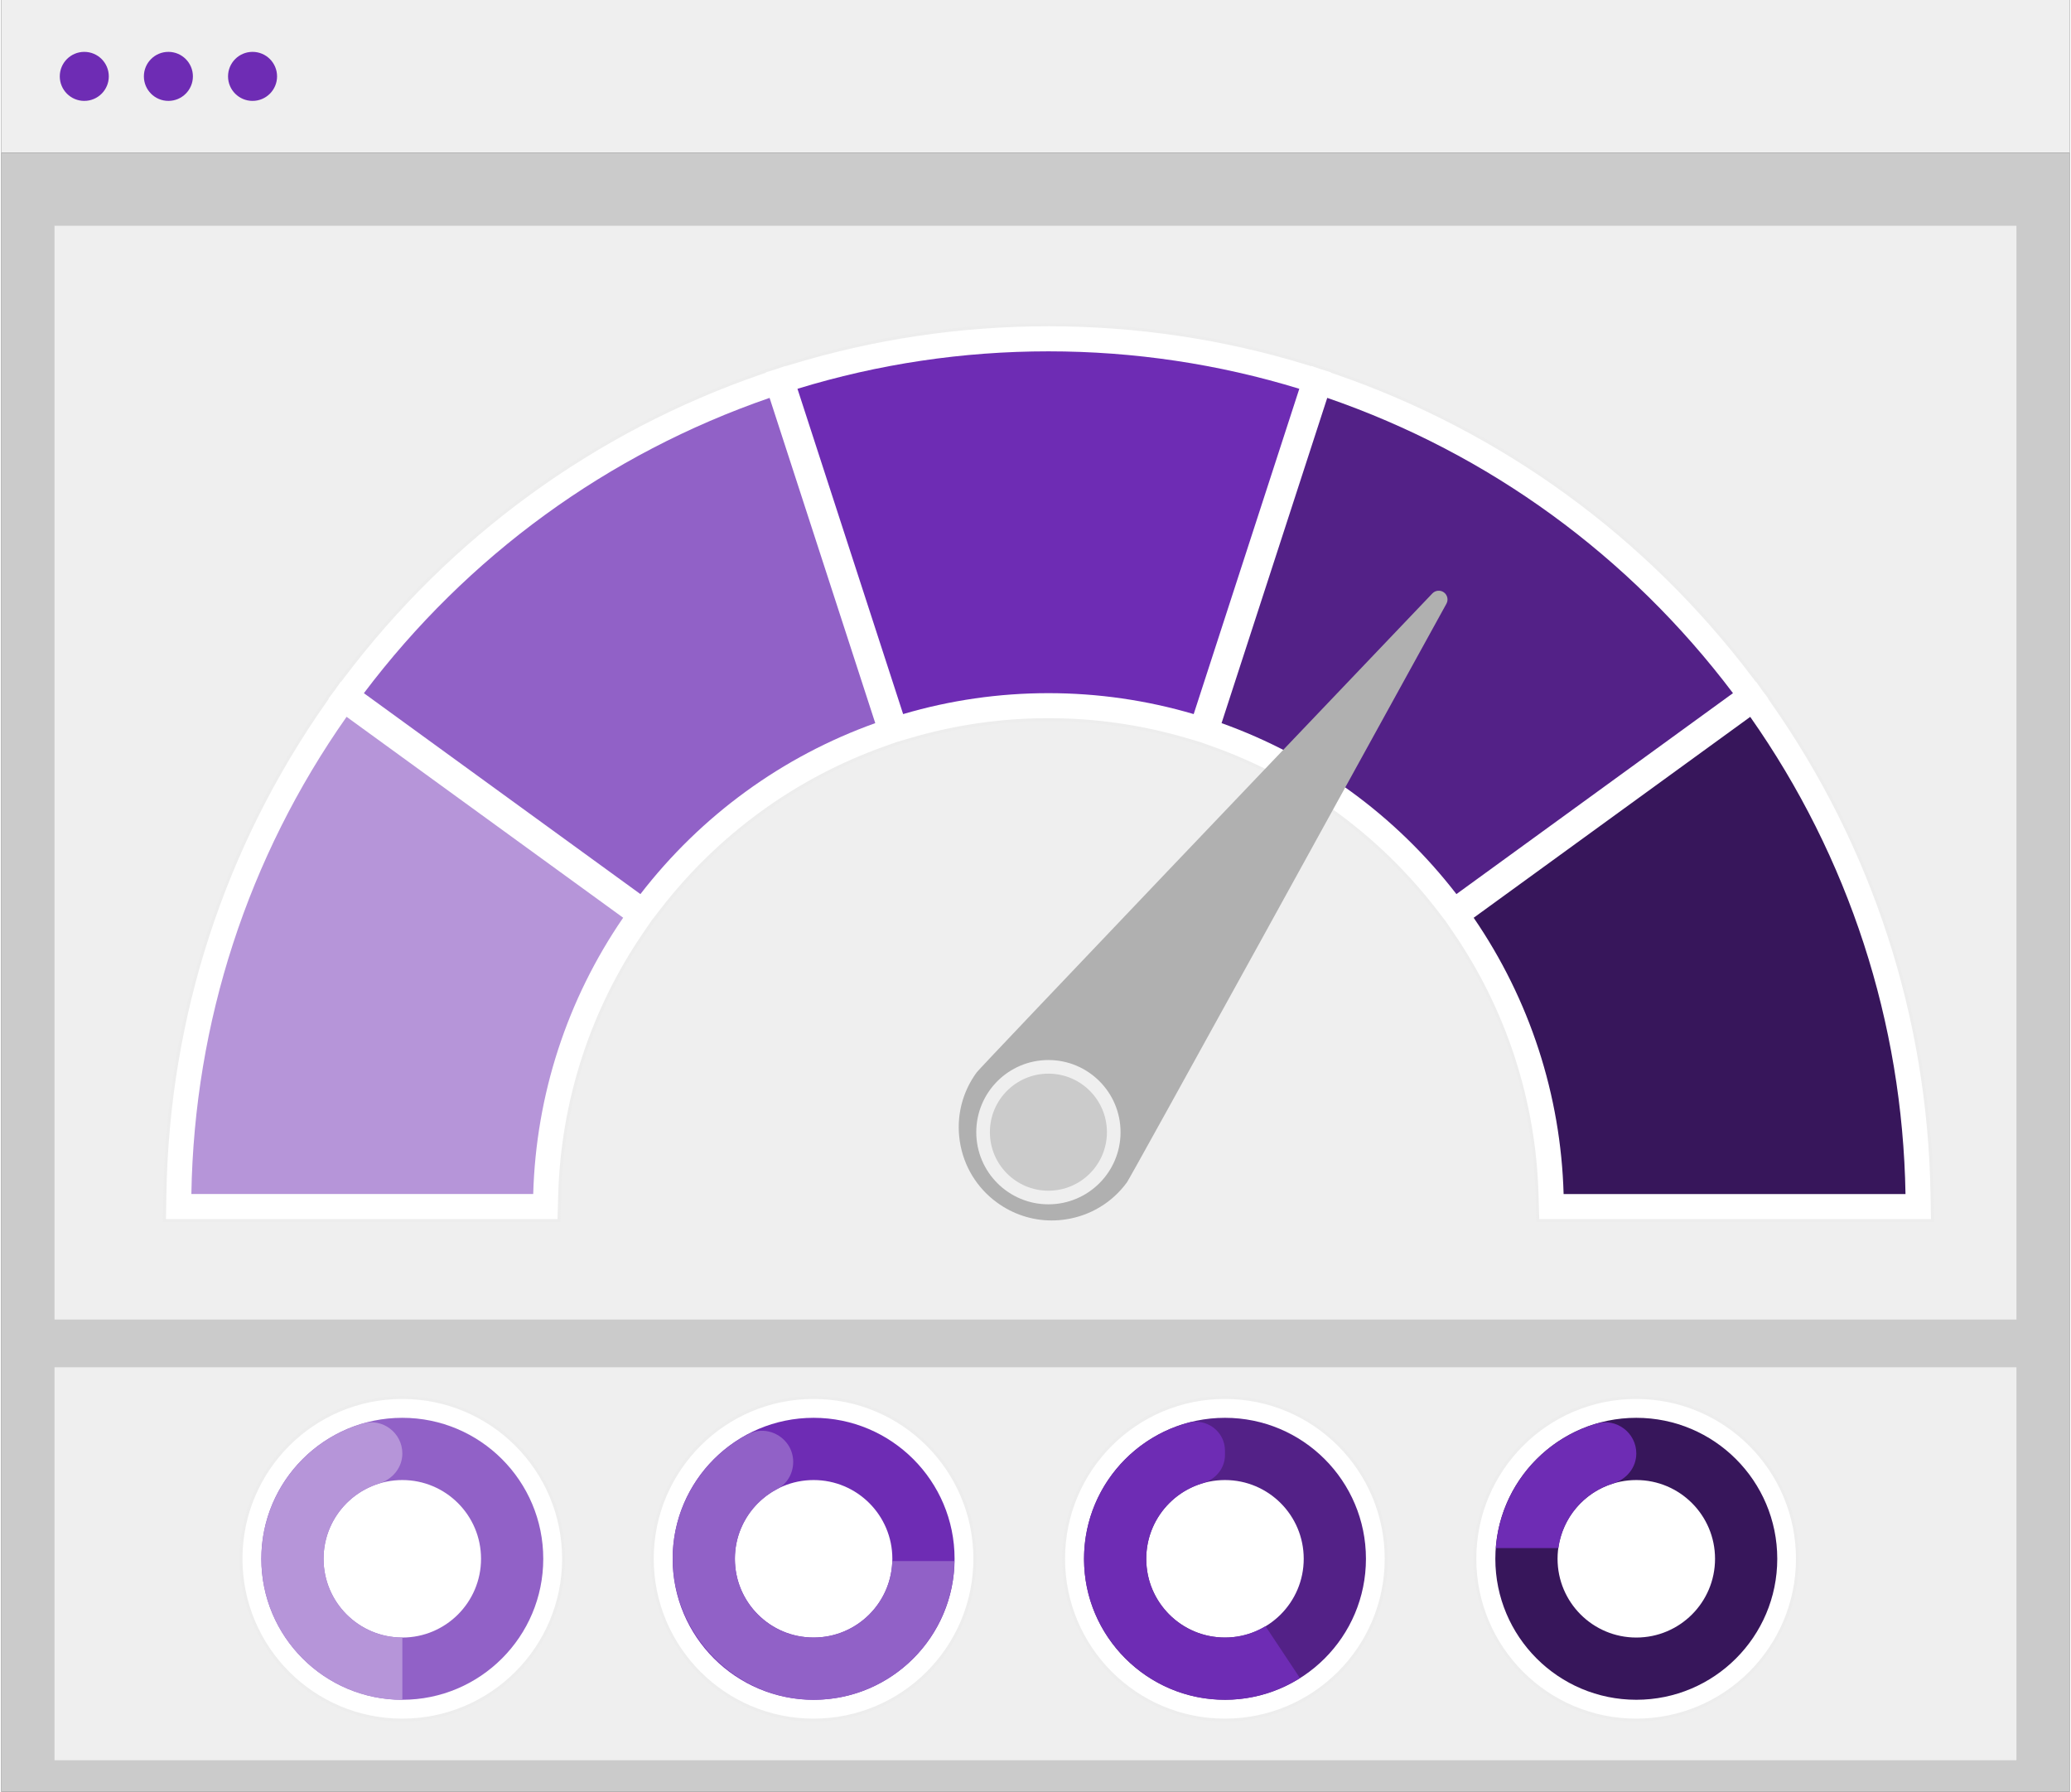 <?xml version="1.0" encoding="UTF-8"?>
<svg xmlns="http://www.w3.org/2000/svg" id="Layer_2" data-name="Layer 2" viewBox="0 0 393.23 340.64" width="393" height="340">
  <rect x="0" y="0" width="393.23" height="340.64" fill="#333333" stroke="none"/>
  <defs>
    <style>
      .cls-1 {
        stroke: #efefef;
        stroke-width: 2.59px;
      }

      .cls-1, .cls-2, .cls-3 {
        stroke-miterlimit: 10;
      }

      .cls-1, .cls-4 {
        fill: #cbcbcb;
      }

      .cls-2 {
        stroke-width: .55px;
      }

      .cls-2, .cls-3 {
        fill: #fff;
        stroke: #ededed;
      }

      .cls-3 {
        stroke-width: .57px;
      }

      .cls-5 {
        fill: #532187;
      }

      .cls-5, .cls-6, .cls-7, .cls-4, .cls-8, .cls-9, .cls-10, .cls-11, .cls-12 {
        stroke-width: 0px;
      }

      .cls-6 {
        fill: #6e2cb4;
      }

      .cls-7 {
        fill: #37165b;
      }

      .cls-8 {
        fill: #e07fc9;
      }

      .cls-9 {
        fill: #b0b0b0;
      }

      .cls-10 {
        fill: #9161c7;
      }

      .cls-11 {
        fill: #b695d9;
      }

      .cls-12 {
        fill: #efefef;
      }
    </style>
  </defs>
  <g id="Layer_1-2" data-name="Layer 1">
    <g>
      <rect class="cls-4" y="29.04" width="393.23" height="311.59"></rect>
      <rect class="cls-12" width="393.23" height="29.04"></rect>
      <circle class="cls-6" cx="15.77" cy="14.52" r="4.66"></circle>
      <circle class="cls-6" cx="31.76" cy="14.52" r="4.66"></circle>
      <circle class="cls-6" cx="47.76" cy="14.52" r="4.66"></circle>
      <path class="cls-8" d="m36.13,226.98c.55-32.67,10.74-64,29.51-90.71l52.58,38.19c-10.66,15.55-16.57,33.68-17.1,52.52H36.13Zm32.79-95.22l52.58,38.2c11.54-14.94,26.96-26.17,44.65-32.5l-20.09-61.83c-30.76,10.61-57.41,30-77.13,56.13Zm82.44-57.86l20.09,61.84c8.95-2.64,18.24-3.98,27.62-3.98s18.66,1.34,27.62,3.98l20.08-61.84c-15.39-4.72-31.44-7.12-47.7-7.12s-32.32,2.4-47.71,7.12Zm100.72,1.73l-20.09,61.83c17.69,6.33,33.11,17.56,44.65,32.5l52.58-38.2c-19.73-26.13-46.38-45.53-77.13-56.13Zm27.84,98.83c10.66,15.54,16.57,33.68,17.1,52.52h65c-.56-32.67-10.76-64.01-29.52-90.71l-52.58,38.19Z"></path>
      <rect class="cls-12" x="10.11" y="42.92" width="373" height="207.93"></rect>
      <rect class="cls-12" x="10.11" y="259.92" width="373" height="74.71"></rect>
      <path class="cls-3" d="m292.11,232.03l-.14-4.9c-.5-17.85-6.11-35.08-16.22-49.81l-1.45-2.12-1.66-2.15c-10.95-14.17-25.59-24.83-42.36-30.84l-2.38-.85-2.63-.78c-8.49-2.5-17.31-3.77-26.2-3.77s-17.71,1.27-26.19,3.77l-2.71.8-2.32.83c-16.77,6-31.41,16.67-42.36,30.84l-1.66,2.15-1.45,2.12c-10.11,14.73-15.71,31.96-16.22,49.81l-.14,4.9H31.01l.09-5.13c.56-33.66,11.09-66,30.43-93.52l.35-.5-.06-.05,1.4-1.86,1.25-1.78.06.04.38-.5c20.32-26.92,47.81-46.93,79.52-57.86l.59-.2-.02-.08,2.2-.68,2.08-.72.02.07.59-.18c15.87-4.87,32.42-7.34,49.19-7.34s33.31,2.47,49.18,7.34l.59.18.02-.07,2.07.72,2.21.68-.02.08.59.2c31.7,10.93,59.19,30.93,79.52,57.86l.38.5.06-.04,1.25,1.78,1.4,1.86-.06.05.35.5c19.34,27.51,29.86,59.85,30.44,93.52l.09,5.13h-75.03Z"></path>
      <path class="cls-11" d="m101.12,226.98c.53-18.84,6.43-36.97,17.1-52.52l-52.58-38.19c-18.77,26.7-28.96,58.04-29.51,90.71h64.99Z"></path>
      <path class="cls-10" d="m68.92,131.77l52.58,38.2c11.54-14.94,26.96-26.17,44.65-32.5l-20.09-61.83c-30.76,10.61-57.41,30-77.13,56.13Z"></path>
      <path class="cls-6" d="m151.36,73.91l20.09,61.84c8.95-2.64,18.24-3.98,27.62-3.98s18.66,1.34,27.62,3.98l20.08-61.84c-15.39-4.72-31.44-7.12-47.7-7.12s-32.32,2.4-47.71,7.12Z"></path>
      <path class="cls-5" d="m252.08,75.64l-20.09,61.83c17.69,6.33,33.11,17.56,44.65,32.5l52.58-38.2c-19.73-26.13-46.38-45.53-77.13-56.13Z"></path>
      <path class="cls-7" d="m279.92,174.47c10.66,15.54,16.57,33.68,17.1,52.52h65c-.56-32.67-10.76-64.01-29.52-90.71l-52.58,38.19Z"></path>
      <path class="cls-9" d="m274.27,112.62c-.68-.5-1.62-.41-2.2.19-20.13,21.1-85.87,90.02-86.62,91.03-2.8,3.81-3.94,8.49-3.22,13.16.72,4.67,3.22,8.79,7.03,11.58,3.07,2.25,6.69,3.43,10.43,3.43.91,0,1.82-.07,2.73-.21,4.67-.72,8.79-3.22,11.58-7.03.74-1.01,46.67-84.45,60.74-110,.41-.74.2-1.66-.48-2.16Zm-69.3,106.93c-2.39,3.26-6.97,3.97-10.23,1.58-3.26-2.39-3.97-6.97-1.58-10.23,2.39-3.26,6.97-3.97,10.23-1.58,3.26,2.39,3.97,6.97,1.58,10.23Z"></path>
      <circle class="cls-1" cx="199.07" cy="215.23" r="12.42"></circle>
      <circle class="cls-2" cx="76.23" cy="296.33" r="30.66"></circle>
      <circle class="cls-2" cx="154.42" cy="296.33" r="30.66"></circle>
      <circle class="cls-2" cx="232.62" cy="296.33" r="30.66"></circle>
      <circle class="cls-2" cx="310.81" cy="296.33" r="30.66"></circle>
      <path class="cls-10" d="m76.23,269.53c-14.8,0-26.8,12-26.8,26.8s12,26.8,26.8,26.8,26.8-12,26.8-26.8-12-26.8-26.8-26.8Zm0,41.77c-8.27,0-14.97-6.7-14.97-14.97s6.7-14.97,14.97-14.97,14.97,6.7,14.97,14.97-6.7,14.97-14.97,14.97Z"></path>
      <path class="cls-11" d="m76.23,311.3c-8.27,0-14.97-6.7-14.97-14.97,0-6.72,4.43-12.41,10.54-14.3,2.57-.8,4.44-3.02,4.44-5.72h0c0-3.93-3.78-6.8-7.56-5.69-11.12,3.26-19.24,13.54-19.24,25.72,0,14.8,12,26.8,26.8,26.8v-11.83Z"></path>
      <path class="cls-6" d="m154.43,269.53c-14.8,0-26.8,12-26.8,26.8s12,26.8,26.8,26.8,26.8-12,26.8-26.8-12-26.8-26.8-26.8Zm0,41.77c-8.27,0-14.97-6.7-14.97-14.97s6.7-14.97,14.97-14.97,14.97,6.7,14.97,14.97-6.7,14.97-14.97,14.97Z"></path>
      <path class="cls-10" d="m169.39,296.75c-.26,9.15-8.69,16.24-18.26,14.2-5.75-1.23-10.33-5.98-11.4-11.76-1.28-6.94,2.23-13.22,7.79-16.12,1.9-.99,3.03-3.01,3.03-5.15h0c0-4.44-4.74-7.32-8.66-5.24-8.41,4.46-14.16,13.25-14.25,23.41-.13,14.31,11.57,26.55,25.87,27.03,15.08.51,27.47-11.45,27.7-26.36h-11.83Z"></path>
      <path class="cls-5" d="m232.64,269.53c-14.8,0-26.8,12-26.8,26.8s12,26.8,26.8,26.8,26.8-12,26.8-26.8-12-26.8-26.8-26.8Zm0,41.77c-8.27,0-14.97-6.7-14.97-14.97s6.7-14.97,14.97-14.97,14.97,6.7,14.97,14.97-6.7,14.97-14.97,14.97Z"></path>
      <path class="cls-6" d="m240.34,309.15c-3.26,1.96-7.3,2.75-11.56,1.66-5.4-1.38-9.67-5.87-10.79-11.33-1.65-8.13,3.28-15.42,10.43-17.52,2.45-.72,4.22-2.82,4.22-5.37v-.8c0-3.69-3.53-6.29-7.08-5.31-12.25,3.35-20.99,15.17-19.56,28.77,1.28,12.14,11.01,22.08,23.11,23.65,6.58.85,12.73-.72,17.78-3.9l-6.54-9.85Z"></path>
      <path class="cls-7" d="m310.84,269.53c-14.8,0-26.8,12-26.8,26.8s12,26.8,26.8,26.8,26.8-12,26.8-26.8-12-26.8-26.8-26.8Zm0,41.77c-8.27,0-14.97-6.7-14.97-14.97s6.7-14.97,14.97-14.97,14.97,6.7,14.97,14.97-6.7,14.97-14.97,14.97Z"></path>
      <path class="cls-6" d="m296.03,294.29c.79-5.81,4.9-10.57,10.37-12.26,2.58-.8,4.44-3.02,4.44-5.72,0-3.93-3.78-6.8-7.56-5.69-10.49,3.08-18.31,12.41-19.15,23.68h11.91Z"></path>
    </g>
  </g>
</svg>
